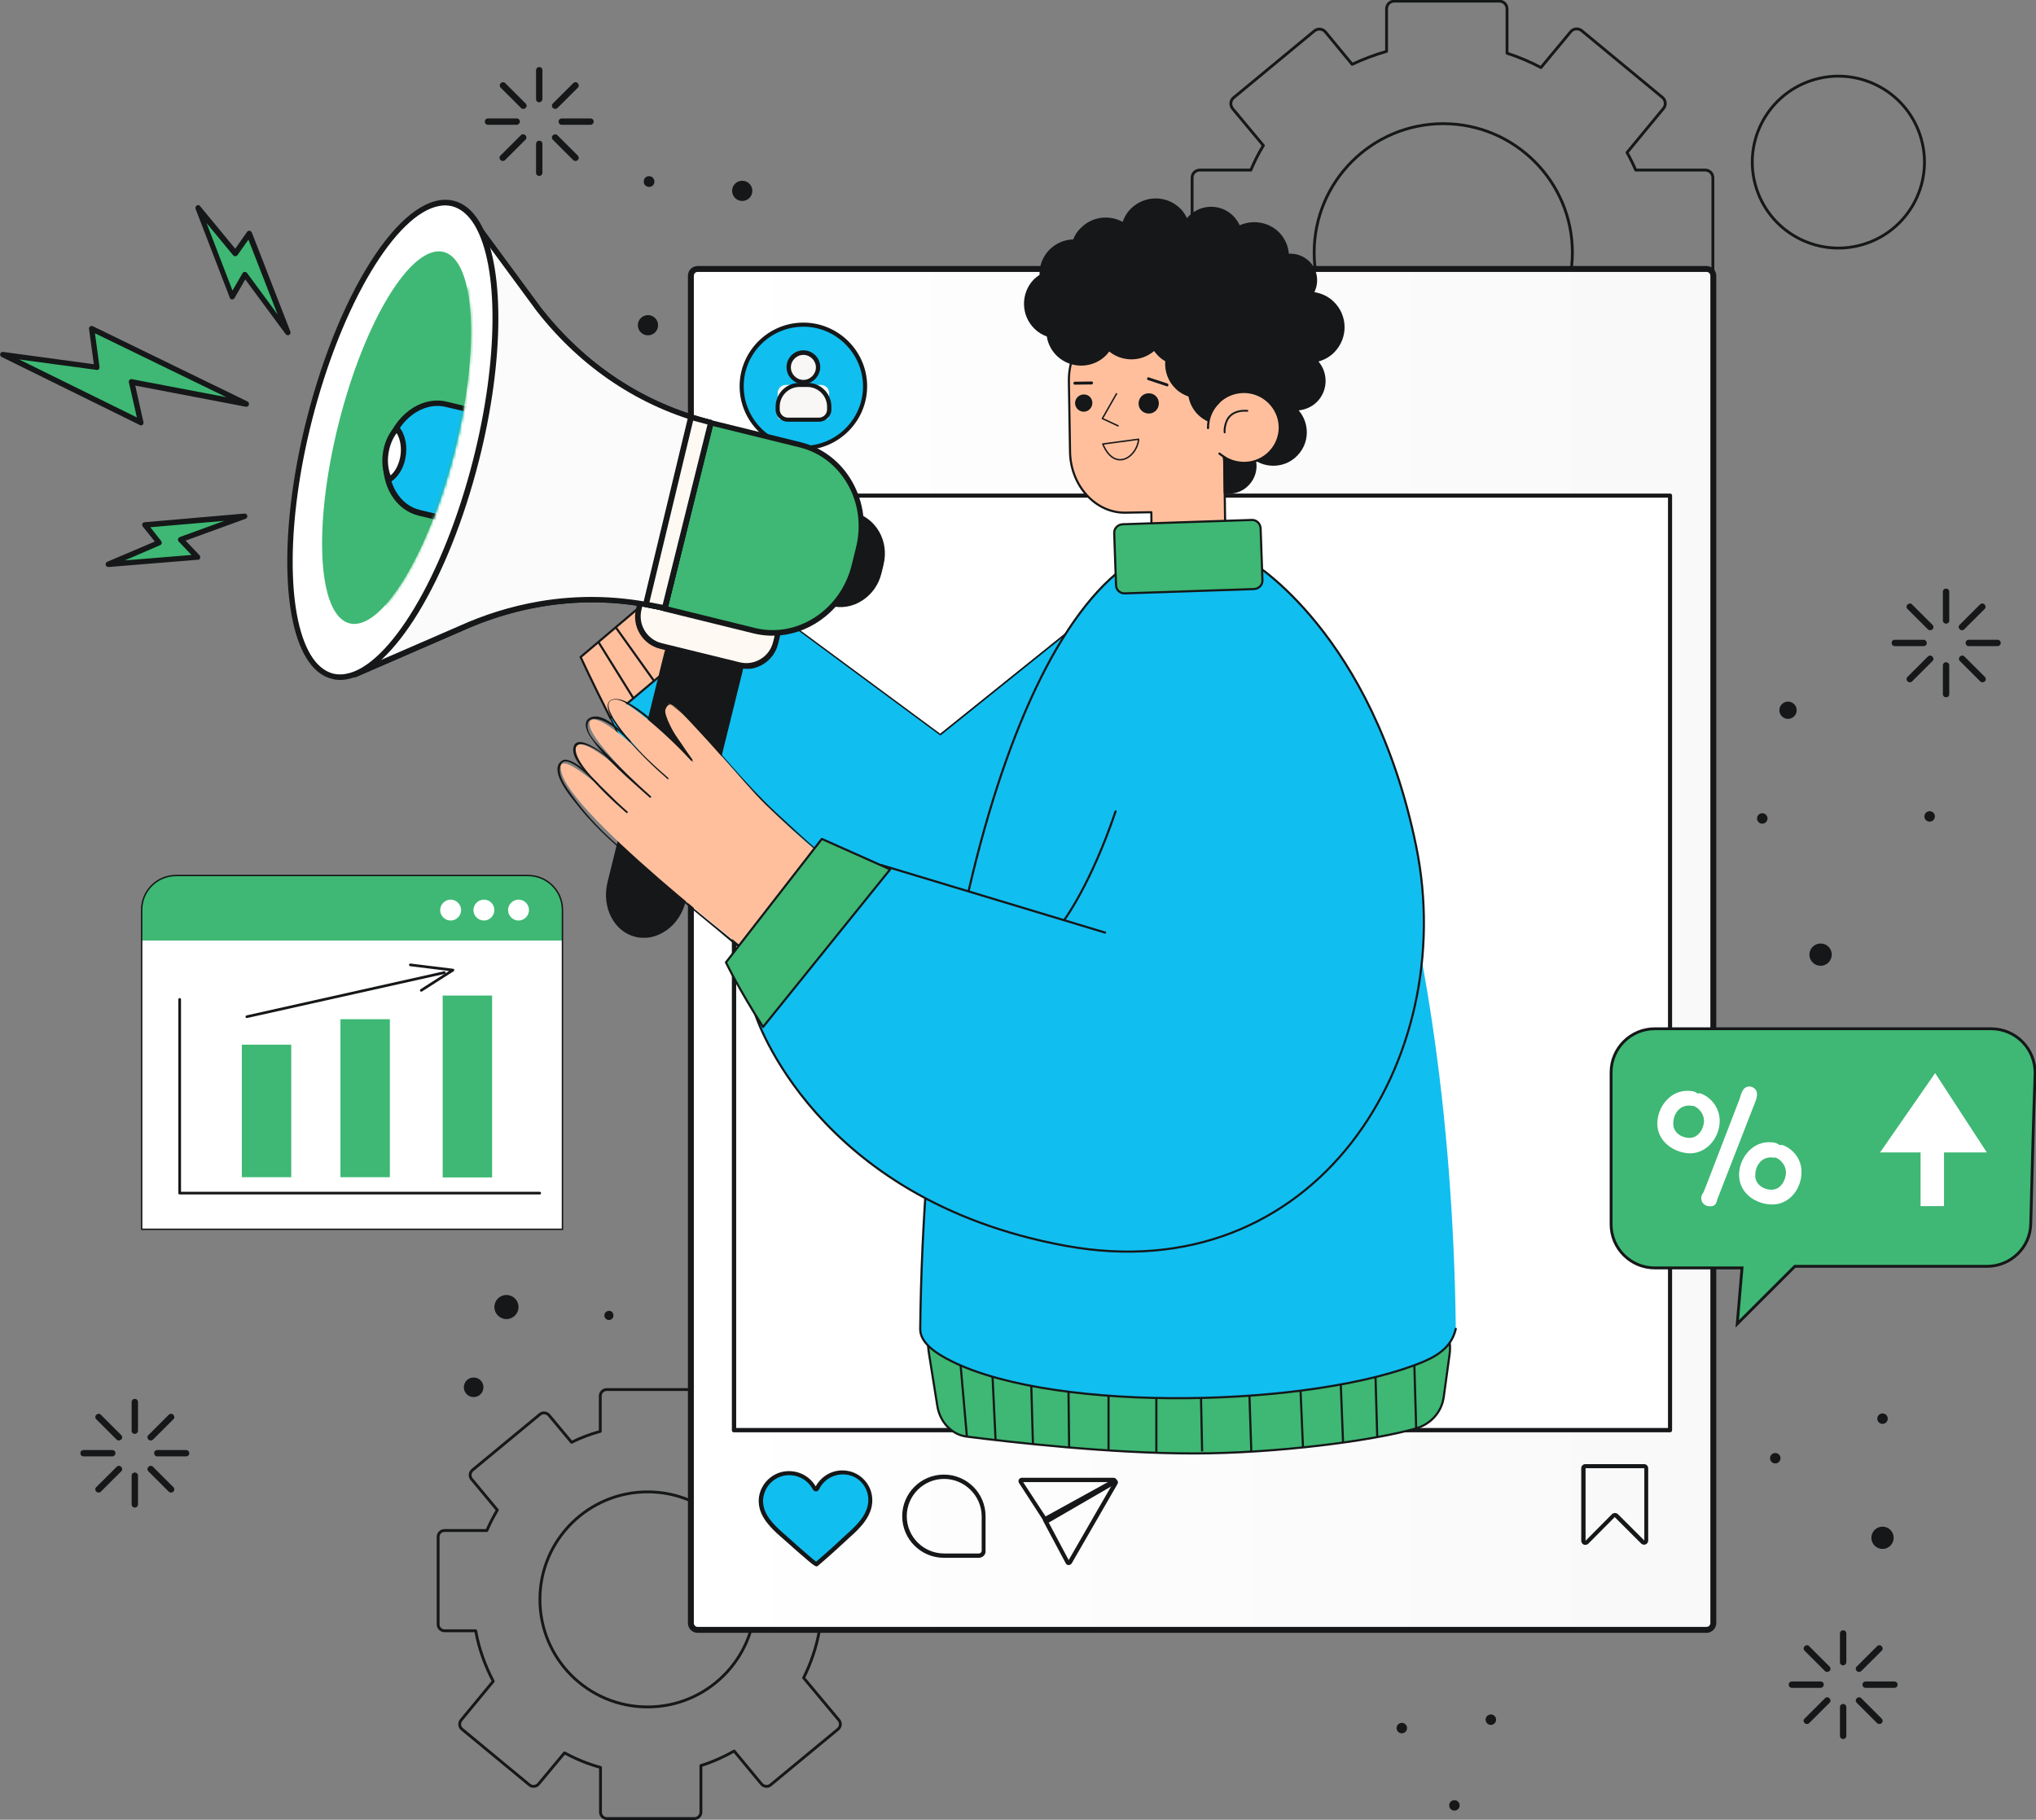 <svg xmlns="http://www.w3.org/2000/svg" width="716" height="640" viewBox="0 0 716 640" fill="none"><rect x="0" y="0" width="716" height="640" fill="#808080" stroke="none"/><g clip-path="url(#clip0_4964_14435)"><path d="M154.078 540.53V571.314C154.078 572.514 155.119 573.553 156.32 573.553H167.291C168.413 579.87 170.575 585.787 173.458 591.304L162.166 604.977C161.365 605.937 161.526 607.376 162.487 608.176L186.19 627.766C187.151 628.566 188.593 628.406 189.394 627.446L198.523 616.492C202.527 618.651 206.771 620.41 211.176 621.609V637.361C211.176 638.561 212.217 639.6 213.418 639.6H244.249C245.45 639.6 246.491 638.561 246.491 637.361V620.969C250.575 619.69 254.499 617.931 258.183 615.852L267.792 627.446C268.593 628.406 270.035 628.566 270.996 627.766L294.7 608.176C295.661 607.376 295.821 605.937 295.02 604.977L282.607 590.105C285.17 584.987 287.092 579.39 288.133 573.553H304.549C305.831 573.553 306.792 572.514 306.792 571.314V540.53C306.792 539.33 305.751 538.291 304.549 538.291H284.129C283.408 536.532 282.527 534.773 281.646 533.173L292.377 520.22C293.178 519.26 293.018 517.821 292.057 517.021L268.353 497.431C267.392 496.632 265.951 496.792 265.15 497.751L256.421 508.306C253.218 506.627 249.935 505.187 246.411 504.148V490.954C246.411 489.755 245.37 488.716 244.169 488.716H213.338C212.137 488.716 211.095 489.755 211.095 490.954V503.428C207.572 504.388 204.209 505.667 201.005 507.266L193.077 497.751C192.277 496.792 190.835 496.632 189.874 497.431L166.17 517.021C165.209 517.821 165.049 519.26 165.85 520.22L174.899 531.094C173.538 533.413 172.256 535.812 171.215 538.291H156.24C155.039 538.291 154.078 539.33 154.078 540.53ZM189.874 562.519C189.874 541.649 206.851 524.698 227.752 524.698C248.653 524.698 265.63 541.649 265.63 562.519C265.63 583.388 248.653 600.34 227.752 600.34C206.771 600.34 189.874 583.388 189.874 562.519Z" stroke="#151718" stroke-miterlimit="10" stroke-linecap="round" stroke-linejoin="round"></path><path d="M419.227 62.529V99.39C419.227 100.91 420.428 102.109 421.949 102.109H435.163C436.524 109.625 439.087 116.822 442.53 123.378L428.916 139.77C427.955 140.89 428.116 142.649 429.237 143.608L457.665 167.116C458.786 168.076 460.548 167.916 461.509 166.797L472.4 153.603C477.205 156.162 482.25 158.241 487.615 159.76V178.631C487.615 180.15 488.817 181.349 490.338 181.349H527.255C528.777 181.349 529.978 180.15 529.978 178.631V158.96C534.863 157.361 539.588 155.362 543.992 152.804L555.524 166.717C556.485 167.836 558.166 167.996 559.367 167.036L587.796 143.528C588.917 142.569 589.077 140.89 588.116 139.69L573.382 121.859C576.505 115.702 578.747 109.065 580.028 102.029H599.648C601.17 102.029 602.371 100.83 602.371 99.31V62.529C602.371 61.01 601.17 59.81 599.648 59.81H575.223C574.343 57.731 573.301 55.652 572.18 53.653L584.993 38.141C585.954 37.022 585.794 35.262 584.673 34.303L556.244 10.795C555.123 9.835 553.361 9.995 552.4 11.114L541.91 23.748C538.146 21.749 534.142 20.07 529.978 18.711V3.118C529.978 1.599 528.777 0.4 527.255 0.4H490.338C488.817 0.4 487.615 1.599 487.615 3.118V18.071C483.451 19.27 479.367 20.79 475.523 22.629L466.074 11.194C465.113 10.075 463.431 9.915 462.23 10.874L433.801 34.383C432.68 35.342 432.52 37.022 433.481 38.221L444.292 51.174C442.61 53.893 441.169 56.772 439.887 59.81H421.949C420.428 59.81 419.227 61.01 419.227 62.529ZM462.15 88.836C462.15 63.808 482.49 43.498 507.555 43.498C532.621 43.498 552.961 63.808 552.961 88.836C552.961 113.863 532.621 134.173 507.555 134.173C482.49 134.173 462.15 113.863 462.15 88.836Z" stroke="#151718" stroke-miterlimit="10" stroke-linecap="round" stroke-linejoin="round"></path><path d="M601.161 573.233H244.242C243.522 573.233 242.961 572.674 242.961 571.954V95.872C242.961 95.152 243.522 94.593 244.242 94.593H601.161C601.882 94.593 602.442 95.152 602.442 95.872V571.954C602.523 572.674 601.882 573.233 601.161 573.233Z" fill="url(#paint0_linear_4964_14435)"></path><path d="M600.122 574.033H245.365C243.604 574.033 242.242 572.594 242.242 570.914V96.992C242.242 95.232 243.684 93.873 245.365 93.873H600.122C601.884 93.873 603.245 95.312 603.245 96.992V570.835C603.245 572.594 601.804 574.033 600.122 574.033ZM245.365 95.312C244.484 95.312 243.684 96.032 243.684 96.992V570.835C243.684 571.714 244.404 572.514 245.365 572.514H600.122C601.003 572.514 601.804 571.794 601.804 570.835V96.992C601.804 96.112 601.083 95.312 600.122 95.312H245.365Z" fill="#151718"></path><path d="M600.122 574.273H245.365C243.443 574.273 241.922 572.754 241.922 570.835V96.992C241.922 95.073 243.443 93.553 245.365 93.553H600.122C602.044 93.553 603.566 95.073 603.566 96.992V570.835C603.566 572.754 601.964 574.273 600.122 574.273ZM245.365 94.113C243.764 94.113 242.482 95.392 242.482 96.992V570.835C242.482 572.434 243.764 573.713 245.365 573.713H600.122C601.724 573.713 603.005 572.434 603.005 570.835V96.992C603.005 95.392 601.724 94.113 600.122 94.113H245.365ZM600.122 572.834H245.365C244.324 572.834 243.443 571.954 243.443 570.915V96.992C243.443 95.952 244.324 95.073 245.365 95.073H600.122C601.163 95.073 602.044 95.952 602.044 96.992V570.835C602.044 571.954 601.163 572.834 600.122 572.834ZM245.365 95.632C244.565 95.632 244.004 96.272 244.004 96.992V570.835C244.004 571.634 244.645 572.194 245.365 572.194H600.122C600.923 572.194 601.483 571.554 601.483 570.835V96.992C601.483 96.192 600.843 95.632 600.122 95.632H245.365Z" fill="#151718"></path><path d="M587.305 174.313H258.094V503.028H587.305V174.313Z" fill="white" stroke="#151718" stroke-miterlimit="10"></path><path d="M587.307 503.748H258.096C257.695 503.748 257.375 503.428 257.375 503.028V174.313C257.375 173.913 257.695 173.593 258.096 173.593H587.307C587.707 173.593 588.027 173.913 588.027 174.313V502.949C588.027 503.348 587.707 503.748 587.307 503.748ZM258.897 502.229H586.586V175.032H258.897V502.229Z" fill="#151718"></path><path d="M274.918 539.81C275.959 540.77 286.77 550.525 287.091 550.205C291.415 546.607 295.499 542.769 299.663 538.931C303.427 535.492 307.111 531.014 305.749 525.337C304.868 521.659 301.825 518.701 298.062 518.061C293.337 517.261 289.093 519.74 287.251 523.578C287.091 523.978 286.61 523.978 286.45 523.578C284.448 519.66 279.883 517.181 274.998 518.461C272.276 519.1 270.033 521.019 268.672 523.418C267.791 525.017 267.471 526.697 267.551 528.216C267.791 533.093 271.555 536.772 274.918 539.81Z" fill="#11BEF0"></path><path d="M287.171 550.925C286.45 550.925 284.528 549.325 274.999 540.85L274.438 540.37C270.834 537.171 266.99 533.333 266.83 528.296C266.75 526.537 267.151 524.778 268.032 523.098C269.393 520.46 271.955 518.461 274.758 517.741C279.563 516.542 284.448 518.621 286.85 522.779C289.093 518.701 293.577 516.462 298.222 517.341C302.226 518.061 305.509 521.179 306.47 525.177C307.912 531.334 303.828 536.052 300.144 539.49L299.343 540.21C295.499 543.728 291.575 547.406 287.571 550.765C287.491 550.845 287.331 550.925 287.171 550.925ZM275.479 539.25L276.04 539.73C283.647 546.527 286.21 548.686 287.011 549.245C290.854 545.967 294.698 542.449 298.382 539.01L299.183 538.291C302.626 535.092 306.39 530.775 305.109 525.417C304.308 521.979 301.505 519.26 298.062 518.701C293.898 517.981 289.813 520.06 288.052 523.818C287.811 524.218 287.411 524.538 287.011 524.538C286.61 524.538 286.13 524.298 285.889 523.898C283.887 520.06 279.563 518.061 275.239 519.1C272.836 519.74 270.594 521.419 269.393 523.738C268.672 525.177 268.272 526.697 268.352 528.216C268.512 532.694 271.955 536.132 275.479 539.25Z" fill="#151718"></path><path d="M368.133 535.732C367.733 535.732 367.333 535.572 367.172 535.172L358.364 521.579C358.123 521.179 358.123 520.78 358.283 520.38C358.524 519.98 358.924 519.74 359.325 519.74H391.597C392.158 519.74 392.558 520.06 392.718 520.62C392.878 521.099 392.638 521.659 392.158 521.979L368.694 535.572C368.534 535.732 368.294 535.732 368.133 535.732ZM359.805 521.259L368.213 534.133L390.396 521.259H359.805Z" fill="#151718"></path><path d="M375.821 550.445C375.341 550.445 374.941 550.205 374.78 549.805L366.933 535.092C366.612 534.533 366.852 533.813 367.413 533.493L391.357 520.3C391.838 520.06 392.398 520.14 392.799 520.54C393.199 520.94 393.279 521.499 392.959 521.979L376.863 549.885C376.622 550.205 376.222 550.445 375.821 550.445ZM368.374 534.693L375.821 548.686L391.117 522.139L368.374 534.693Z" fill="#151718"></path><path d="M344.188 547.886H331.936C323.848 547.886 317.281 541.329 317.281 533.253C317.281 525.177 323.848 518.621 331.936 518.621C340.024 518.621 346.591 525.177 346.591 533.253V545.487C346.671 546.847 345.55 547.886 344.188 547.886ZM332.016 520.14C324.729 520.14 318.883 526.057 318.883 533.253C318.883 540.53 324.809 546.367 332.016 546.367H344.268C344.749 546.367 345.229 545.967 345.229 545.407V533.173C345.149 526.057 339.223 520.14 332.016 520.14Z" fill="#151718"></path><path d="M557.52 543.328C557.359 543.328 557.119 543.328 556.959 543.248C556.398 543.008 556.078 542.449 556.078 541.889V516.382C556.078 515.582 556.719 514.943 557.52 514.943H578.18C578.981 514.943 579.622 515.582 579.622 516.382V541.809C579.622 542.369 579.301 542.928 578.741 543.168C578.18 543.408 577.54 543.248 577.139 542.849L567.85 533.573L558.561 542.929C558.32 543.168 557.92 543.328 557.52 543.328ZM557.6 516.382V541.889L566.889 532.534C567.129 532.294 567.53 532.134 567.93 532.134C568.33 532.134 568.731 532.294 568.971 532.534L578.26 541.809V516.382H557.6Z" fill="#151718"></path><path d="M292.191 155.237C302.922 149.906 307.293 136.899 301.955 126.185C296.617 115.47 283.59 111.105 272.859 116.436C262.129 121.766 257.757 134.773 263.096 145.488C268.434 156.202 281.461 160.567 292.191 155.237Z" fill="#11BEF0"></path><path d="M282.524 158.241C270.192 158.241 260.102 148.166 260.102 135.852C260.102 123.538 270.192 113.463 282.524 113.463C294.857 113.463 304.947 123.538 304.947 135.852C304.947 148.166 294.857 158.241 282.524 158.241ZM282.524 114.903C270.993 114.903 261.543 124.258 261.543 135.852C261.543 147.366 270.912 156.802 282.524 156.802C294.056 156.802 303.505 147.446 303.505 135.852C303.425 124.338 294.056 114.903 282.524 114.903Z" fill="#151718"></path><path d="M277.406 129.215C277.406 132.094 279.729 134.333 282.531 134.333C285.414 134.333 287.657 132.014 287.657 129.215C287.657 126.337 285.334 124.098 282.531 124.098C279.648 124.098 277.406 126.337 277.406 129.215Z" fill="#F8F7F5"></path><path d="M282.528 135.052C279.244 135.052 276.602 132.414 276.602 129.135C276.602 125.857 279.244 123.218 282.528 123.218C285.811 123.218 288.453 125.857 288.453 129.135C288.373 132.414 285.731 135.052 282.528 135.052ZM282.528 124.818C280.125 124.818 278.123 126.817 278.123 129.215C278.123 131.614 280.125 133.613 282.528 133.613C284.93 133.613 286.932 131.614 286.932 129.215C286.932 126.817 284.93 124.818 282.528 124.818Z" fill="#151718"></path><path d="M274.838 147.606H290.213C291.014 147.606 291.575 146.967 291.575 146.247V138.251C291.575 136.652 290.293 135.372 288.692 135.372H276.359C274.758 135.372 273.477 136.652 273.477 138.251V146.247C273.477 146.967 274.037 147.606 274.838 147.606Z" fill="#F8F7F5"></path><path d="M287.973 148.326H277.082C274.68 148.326 272.758 146.407 272.758 144.008V143.048C272.758 138.411 276.522 134.653 281.166 134.653H283.969C288.614 134.653 292.378 138.411 292.378 143.048V144.008C292.378 146.407 290.376 148.326 287.973 148.326ZM281.166 136.092C277.322 136.092 274.199 139.21 274.199 143.048V144.008C274.199 145.607 275.481 146.887 277.082 146.887H287.973C289.575 146.887 290.856 145.607 290.856 144.008V143.048C290.856 139.21 287.733 136.092 283.889 136.092H281.166Z" fill="#151718"></path><path d="M204.203 231.084L245.925 195.742L330.65 258.351L429.55 178.871L438.439 329.675C387.267 362.139 312.312 377.731 287.006 362.299C257.777 344.628 214.614 252.434 214.614 252.434L204.203 231.084Z" fill="#11BEF0" stroke="#151718" stroke-width="0.5" stroke-miterlimit="10"></path><path d="M265.064 209.975L214.614 252.434C208.207 239.88 204.203 231.084 204.203 231.084L245.925 195.742L265.064 209.975Z" fill="#FFBF9D" stroke="#151718" stroke-width="0.75" stroke-miterlimit="10"></path><path d="M241.125 199.42L258.262 215.652" stroke="#151718" stroke-width="0.75" stroke-miterlimit="10"></path><path d="M233.359 206.457L248.895 223.568" stroke="#151718" stroke-width="0.75" stroke-miterlimit="10"></path><path d="M224.625 213.813L239.44 231.564" stroke="#151718" stroke-width="0.75" stroke-miterlimit="10"></path><path d="M216.703 220.85L229.996 239.48" stroke="#151718" stroke-width="0.75" stroke-miterlimit="10"></path><path d="M210.453 225.807L222.786 245.637" stroke="#151718" stroke-width="0.75" stroke-miterlimit="10"></path><path d="M330.648 258.431L429.548 178.951L438.357 329.755" fill="#11BEF0"></path><path d="M330.648 258.431L429.548 178.951L438.357 329.755" stroke="#151718" stroke-width="0.5" stroke-miterlimit="10"></path><path d="M326.572 475.282L329.615 494.393C330.496 500.15 334.74 504.628 340.025 505.267C355.881 507.266 390.156 511.184 419.785 511.184C448.935 511.184 483.049 506.707 497.944 502.389C502.909 500.949 506.913 496.951 507.714 491.354L509.796 476.162C510.917 468.166 505.311 460.889 498.024 460.889L338.344 459.69C330.976 459.61 325.29 467.126 326.572 475.282Z" fill="#3EB874" stroke="#151718" stroke-width="0.75" stroke-miterlimit="10"></path><path d="M498.029 502.469L496.828 460.809" stroke="#151718" stroke-width="0.75" stroke-miterlimit="10"></path><path d="M484.336 505.507L483.055 460.809" stroke="#151718" stroke-width="0.75" stroke-miterlimit="10"></path><path d="M472.318 507.426L470.477 460.65" stroke="#151718" stroke-width="0.75" stroke-miterlimit="10"></path><path d="M456.141 460.65L458.223 509.105" stroke="#151718" stroke-width="0.75" stroke-miterlimit="10"></path><path d="M438.367 460.41L440.049 510.465" stroke="#151718" stroke-width="0.75" stroke-miterlimit="10"></path><path d="M422.752 510.465L421.711 460.25" stroke="#151718" stroke-width="0.75" stroke-miterlimit="10"></path><path d="M406.656 460.17V510.944" stroke="#151718" stroke-width="0.75" stroke-miterlimit="10"></path><path d="M389.836 459.69V510.145" stroke="#151718" stroke-width="0.75" stroke-miterlimit="10"></path><path d="M375.422 459.69L375.982 509.105" stroke="#151718" stroke-width="0.75" stroke-miterlimit="10"></path><path d="M361.891 459.69L363.252 507.906" stroke="#151718" stroke-width="0.75" stroke-miterlimit="10"></path><path d="M347.875 459.69L350.117 506.547" stroke="#151718" stroke-width="0.75" stroke-miterlimit="10"></path><path d="M340.027 505.267L336.023 459.69" stroke="#151718" stroke-width="0.75" stroke-miterlimit="10"></path><path d="M334.902 478.801C329.216 476.002 323.53 472.244 323.61 467.286C325.452 313.843 366.934 191.264 417.785 191.264C468.636 191.264 510.118 313.923 511.96 467.286C510.598 473.123 506.434 476.322 500.668 478.801C462.39 494.793 372.059 497.191 334.902 478.801Z" fill="#11BEF0"></path><path d="M511.96 467.366C510.598 473.203 506.434 476.402 500.668 478.881C462.47 494.873 372.059 497.191 334.902 478.881C329.216 476.082 323.53 472.324 323.61 467.366C325.452 313.923 366.934 191.344 417.785 191.344" stroke="#151718" stroke-width="0.75" stroke-miterlimit="10" stroke-linecap="round"></path><path d="M277.406 208.536L292.381 212.214C299.669 214.053 307.196 209.175 309.118 201.419L309.839 198.461C311.761 190.705 307.356 182.869 300.069 181.109L285.094 177.431L277.406 208.536Z" fill="#151718"></path><path d="M292.138 213.093L277.163 209.415C276.682 209.255 276.362 208.776 276.442 208.216L284.13 177.111C284.21 176.872 284.37 176.632 284.53 176.552C284.77 176.392 285.011 176.392 285.251 176.472L300.226 180.15C303.99 181.109 307.193 183.508 309.195 187.026C311.197 190.545 311.677 194.623 310.716 198.621L309.996 201.579C309.035 205.577 306.632 209.016 303.269 211.174C301.587 212.294 299.745 213.013 297.823 213.333C295.982 213.653 294.06 213.573 292.138 213.093ZM278.604 207.816L292.618 211.254C295.902 212.054 299.345 211.494 302.228 209.575C305.191 207.656 307.273 204.698 308.154 201.179L308.875 198.221C309.755 194.703 309.275 191.104 307.593 187.986C305.912 184.948 303.109 182.789 299.825 181.989L285.811 178.551L278.604 207.816Z" fill="#151718"></path><path d="M223.743 328.556C230.79 330.315 238.157 325.037 240.239 316.802L260.18 236.202C262.182 227.966 258.177 219.89 251.05 218.131C244.003 216.372 236.636 221.649 234.554 229.885L214.614 310.485C212.532 318.721 216.616 326.797 223.743 328.556Z" fill="#151718"></path><path d="M223.501 329.515C215.894 327.676 211.489 319.04 213.652 310.245L233.592 229.645C235.754 220.93 243.682 215.332 251.289 217.171C254.973 218.051 258.016 220.61 259.858 224.288C261.7 227.886 262.1 232.204 261.059 236.442L241.119 317.041C240.078 321.279 237.676 324.878 234.392 327.196C232.551 328.476 230.629 329.275 228.627 329.675C226.945 329.915 225.183 329.915 223.501 329.515ZM235.514 230.045L215.574 310.645C213.652 318.321 217.415 325.917 223.982 327.596C227.105 328.396 230.468 327.676 233.351 325.597C236.314 323.518 238.396 320.32 239.357 316.482L259.217 235.882C260.178 232.124 259.778 228.286 258.176 225.087C256.575 221.889 254.012 219.73 250.809 219.01C249.367 218.691 247.846 218.611 246.485 218.851C241.44 219.73 236.955 224.048 235.514 230.045Z" fill="#151718"></path><path d="M232.473 227.166L259.86 233.883C265.626 235.322 271.392 231.804 272.833 226.047L274.355 219.97C275.796 214.213 272.273 208.456 266.507 207.016L239.119 200.3C233.354 198.861 227.588 202.379 226.146 208.136L224.625 214.213C223.264 219.97 226.707 225.807 232.473 227.166Z" fill="#FFF9F3"></path><path d="M259.619 234.923L232.231 228.206C229.188 227.486 226.625 225.567 225.024 222.929C223.422 220.29 222.942 217.171 223.662 214.133L225.184 208.056C226.706 201.819 233.032 197.981 239.278 199.58L266.666 206.297C272.912 207.816 276.756 214.133 275.154 220.37L273.633 226.447C272.912 229.485 270.99 232.044 268.347 233.643C267.066 234.363 265.705 234.923 264.343 235.162C262.902 235.322 261.22 235.242 259.619 234.923ZM227.106 208.376L225.584 214.453C224.303 219.65 227.506 224.928 232.712 226.207L260.099 232.924C262.662 233.563 265.224 233.163 267.467 231.804C269.709 230.445 271.23 228.366 271.871 225.807L273.392 219.73C274.674 214.533 271.471 209.255 266.265 207.976L238.878 201.259C237.516 200.94 236.155 200.86 234.874 201.099C231.19 201.819 228.067 204.538 227.106 208.376Z" fill="#151718"></path><path d="M233.758 214.053L265.229 221.809C280.605 225.567 296.381 215.412 300.385 199.021L301.906 192.864C305.99 176.472 296.781 160.16 281.406 156.402L249.934 148.646L233.758 214.053Z" fill="#3EB874"></path><path d="M264.986 222.769L233.514 215.013C233.034 214.853 232.713 214.373 232.794 213.813L248.97 148.406C249.05 148.166 249.21 147.926 249.37 147.846C249.61 147.686 249.851 147.686 250.091 147.766L281.563 155.522C289.25 157.441 295.737 162.399 299.741 169.515C303.745 176.632 304.866 185.028 302.784 193.183L301.262 199.34C298.139 212.054 288.049 221.169 276.517 223.168C272.834 223.808 268.91 223.728 264.986 222.769ZM234.956 213.333L265.466 220.85C280.281 224.528 295.577 214.613 299.501 198.781L301.022 192.624C302.944 184.948 301.903 177.032 298.139 170.395C294.375 163.758 288.369 159.12 281.242 157.361L250.732 149.845L234.956 213.333Z" fill="#151718"></path><path d="M249.937 148.646L233.761 214.053C210.057 208.216 184.912 210.695 161.689 221.249L124.852 237.241L164.972 75.482L189.477 108.826C205.172 128.896 226.234 142.809 249.937 148.646Z" fill="#F8EEE2"></path><path d="M124.209 237.961C123.888 237.721 123.808 237.321 123.888 237.002L164.009 75.242C164.089 74.843 164.409 74.603 164.729 74.523C165.13 74.443 165.45 74.603 165.69 74.923L190.195 108.186C205.811 128.176 226.471 141.849 250.095 147.686C250.576 147.846 250.896 148.326 250.816 148.886L234.72 214.293C234.64 214.533 234.479 214.773 234.319 214.853C234.079 215.013 233.839 215.012 233.599 214.933C209.975 209.095 185.31 211.574 162.167 222.049L125.33 238.041C125.25 238.041 125.17 238.121 125.089 238.121C124.769 238.201 124.449 238.121 124.209 237.961ZM233.038 212.854L248.734 149.285C225.11 143.208 204.369 129.455 188.673 109.305L165.37 77.641L126.211 235.482L161.206 220.29C170.335 216.132 179.704 213.253 189.234 211.574C203.889 209.016 218.624 209.495 233.038 212.854Z" fill="#151718"></path><path d="M249.937 148.646L233.761 214.053C210.057 208.216 184.912 210.695 161.689 221.249L124.852 237.241L164.972 75.482L189.477 108.826C205.172 128.896 226.234 142.809 249.937 148.646Z" fill="#FCFBFC"></path><path d="M124.209 237.961C123.888 237.721 123.808 237.321 123.888 237.002L164.009 75.242C164.089 74.843 164.409 74.603 164.729 74.523C165.13 74.443 165.45 74.603 165.69 74.923L190.195 108.186C205.811 128.176 226.471 141.849 250.095 147.686C250.576 147.846 250.896 148.326 250.816 148.886L234.72 214.293C234.64 214.533 234.479 214.773 234.319 214.853C234.079 215.013 233.839 215.012 233.599 214.933C209.975 209.095 185.31 211.574 162.167 222.049L125.33 238.041C125.25 238.041 125.17 238.121 125.089 238.121C124.769 238.201 124.449 238.121 124.209 237.961ZM233.038 212.854L248.734 149.285C225.11 143.208 204.369 129.455 188.673 109.305L165.37 77.641L126.211 235.482L161.206 220.29C170.335 216.132 179.704 213.253 189.234 211.574C203.889 209.016 218.624 209.495 233.038 212.854Z" fill="#151718"></path><path d="M167.342 162.172C179.067 116.304 175.476 75.783 159.32 71.665C143.165 67.548 120.564 101.394 108.839 147.262C97.114 193.13 100.706 233.651 116.861 237.768C133.016 241.885 155.617 208.04 167.342 162.172Z" fill="white"></path><path d="M116.76 238.761C113.156 237.881 110.113 235.402 107.631 231.244C98.742 216.532 98.822 182.789 107.871 147.286C119.883 100.19 142.546 66.447 159.523 70.605C163.126 71.484 166.169 73.963 168.652 78.121C177.541 92.834 177.461 126.577 168.412 162.079C157.601 204.538 138.141 236.042 121.965 238.921C120.203 239.24 118.441 239.24 116.76 238.761ZM109.713 147.846C100.824 182.869 100.664 215.972 109.232 230.285C111.394 233.883 114.117 236.122 117.16 236.922C118.602 237.241 120.123 237.321 121.645 237.001C136.78 234.363 155.999 202.699 166.41 161.599C175.299 126.577 175.459 93.473 166.89 79.16C164.728 75.562 162.005 73.323 158.962 72.524C157.521 72.204 155.999 72.124 154.478 72.444C139.343 75.082 120.203 106.747 109.713 147.846Z" fill="#151718"></path><path d="M119.084 148.966C110.034 185.028 111.716 216.532 123.008 219.25C134.219 221.969 150.715 194.943 159.845 158.881C168.894 122.819 167.212 91.314 155.921 88.596C144.629 85.877 128.133 112.904 119.084 148.966Z" fill="#3EB874"></path><mask id="mask0_4964_14435" style="mask-type:luminance" maskUnits="userSpaceOnUse" x="113" y="88" width="53" height="132"><path d="M119.084 148.966C110.034 185.028 111.716 216.532 123.008 219.25C134.219 221.969 150.715 194.943 159.845 158.881C168.894 122.819 167.212 91.314 155.921 88.596C144.629 85.877 128.133 112.904 119.084 148.966Z" fill="white"></path></mask><g mask="url(#mask0_4964_14435)"><path d="M139.421 154.803C130.612 189.905 132.294 220.61 143.265 223.248C154.236 225.887 170.252 199.58 179.141 164.478C187.95 129.375 186.268 98.671 175.297 96.032C164.326 93.393 148.23 119.7 139.421 154.803Z" fill="#3EB874"></path></g><mask id="mask1_4964_14435" style="mask-type:luminance" maskUnits="userSpaceOnUse" x="113" y="88" width="53" height="132"><path d="M119.084 148.966C110.034 185.028 111.716 216.532 123.008 219.25C134.219 221.969 150.715 194.943 159.845 158.881C168.894 122.819 167.212 91.314 155.921 88.596C144.629 85.877 128.133 112.904 119.084 148.966Z" fill="white"></path></mask><g mask="url(#mask1_4964_14435)"><path d="M178.339 147.366L157.038 142.249C148.309 140.17 139.18 146.967 136.537 157.521C133.895 168.076 138.78 178.311 147.508 180.39L168.81 185.507L178.339 147.366Z" fill="#11BEF0"></path><path d="M168.492 186.467L147.19 181.349C143.266 180.39 139.903 177.831 137.661 174.153C134.778 169.435 133.977 163.278 135.499 157.281C138.301 146.247 147.991 139.05 157.2 141.289L178.502 146.407C178.742 146.487 178.982 146.647 179.142 146.807C179.303 147.046 179.303 147.286 179.222 147.526L169.613 185.667C169.533 186.067 169.212 186.307 168.812 186.387C168.812 186.467 168.652 186.467 168.492 186.467ZM156.8 143.128C148.632 141.129 139.903 147.686 137.42 157.681C136.059 163.198 136.78 168.796 139.342 173.033C141.344 176.312 144.227 178.551 147.671 179.35L168.011 184.228L177.14 147.926L156.8 143.128Z" fill="#151718"></path></g><mask id="mask2_4964_14435" style="mask-type:luminance" maskUnits="userSpaceOnUse" x="113" y="88" width="53" height="132"><path d="M119.084 148.966C110.034 185.028 111.716 216.532 123.008 219.25C134.219 221.969 150.715 194.943 159.845 158.881C168.894 122.819 167.212 91.314 155.921 88.596C144.629 85.877 128.133 112.904 119.084 148.966Z" fill="white"></path></mask><g mask="url(#mask2_4964_14435)"><path d="M141.582 161.119C142.383 157.042 141.502 153.123 139.5 150.805C137.738 152.564 136.376 155.202 135.736 158.401C135.015 162.159 135.415 165.917 136.777 168.716C139.099 167.436 140.941 164.718 141.582 161.119Z" fill="white"></path><path d="M136.538 169.595C136.298 169.515 136.058 169.355 135.978 169.115C134.456 165.997 134.056 161.999 134.857 158.161C135.497 154.963 136.939 152.084 138.861 150.085C139.021 149.925 139.341 149.765 139.581 149.765C139.822 149.765 140.142 149.925 140.302 150.085C142.544 152.724 143.425 157.041 142.544 161.279C141.824 164.958 139.822 167.996 137.339 169.515C137.259 169.595 137.099 169.595 137.019 169.595C136.859 169.675 136.698 169.675 136.538 169.595ZM140.702 160.96C141.343 157.841 140.863 154.563 139.501 152.324C138.22 154.003 137.259 156.162 136.778 158.561C136.138 161.599 136.378 164.638 137.339 167.196C138.941 165.917 140.142 163.598 140.702 160.96Z" fill="#151718"></path></g><path d="M243.045 146.727L227.109 212.614L233.756 213.813L249.932 148.646L243.045 146.727Z" fill="#FFF9F3"></path><path d="M233.516 214.773L226.949 213.573C226.709 213.493 226.469 213.333 226.309 213.173C226.148 212.934 226.148 212.694 226.148 212.454L242.004 146.567C242.084 146.327 242.245 146.087 242.485 145.927C242.725 145.767 242.965 145.767 243.206 145.847L250.093 147.766C250.573 147.926 250.893 148.406 250.813 148.966L234.637 214.053C234.557 214.453 234.237 214.693 233.836 214.773C233.756 214.773 233.676 214.773 233.516 214.773ZM243.766 147.926L228.391 211.814L233.035 212.694L248.811 149.285L243.766 147.926Z" fill="#151718"></path><path d="M69.586 73.243L81.598 104.428L86.082 96.592L101.218 116.902L87.604 82.199L82.719 89.156L69.586 73.243Z" fill="#3EB874"></path><path d="M100.42 117.461L86.246 98.271L82.482 104.828C82.322 105.147 81.921 105.307 81.601 105.307C81.2 105.307 80.88 105.067 80.8 104.668L68.788 73.483C68.628 73.004 68.788 72.524 69.188 72.284C69.589 72.044 70.149 72.124 70.389 72.524L82.722 87.476L86.886 81.559C87.126 81.239 87.447 81.079 87.767 81.159C88.087 81.239 88.408 81.399 88.568 81.799L102.101 116.582C102.262 117.061 102.101 117.541 101.701 117.781C101.621 117.861 101.541 117.861 101.381 117.861C100.98 117.941 100.66 117.781 100.42 117.461ZM83.523 89.715C83.363 89.955 83.042 90.115 82.802 90.115C82.482 90.115 82.242 90.035 82.001 89.795L72.632 78.441L81.761 102.189L85.284 96.112C85.445 95.792 85.765 95.632 86.085 95.632C86.406 95.632 86.726 95.792 86.886 96.032L97.617 110.585L87.367 84.278L83.523 89.715Z" fill="#151718"></path><path d="M38.117 198.541L69.509 195.902L63.583 189.745L86.005 181.589L51.01 184.628L55.975 190.865L38.117 198.541Z" fill="#3EB874"></path><path d="M69.589 196.862L38.197 199.42C37.717 199.42 37.316 199.18 37.156 198.701C37.076 198.221 37.316 197.741 37.717 197.581L54.453 190.465L50.209 185.187C49.969 184.948 49.969 184.548 50.049 184.228C50.209 183.908 50.529 183.668 50.85 183.668L85.925 180.63C86.406 180.55 86.886 180.95 86.966 181.349C87.046 181.829 86.806 182.309 86.325 182.469L65.264 190.145L70.149 195.262C70.389 195.502 70.469 195.902 70.389 196.302C70.229 196.622 69.989 196.862 69.669 196.942C69.669 196.862 69.589 196.862 69.589 196.862ZM52.852 185.427L56.696 190.305C56.856 190.545 56.936 190.865 56.856 191.104C56.776 191.424 56.535 191.664 56.295 191.744L43.883 197.101L67.346 195.182L62.862 190.465C62.622 190.225 62.541 189.905 62.622 189.585C62.702 189.265 62.942 189.025 63.262 188.866L78.878 183.188L52.852 185.427Z" fill="#151718"></path><path d="M0.961 124.658L49.49 148.646L46.286 134.333L86.647 142.009L32.272 115.542L34.114 129.215L0.961 124.658Z" fill="#3EB874"></path><path d="M49.091 149.445L0.562 125.537C0.161 125.297 -0.079 124.818 0.081 124.418C0.242 123.938 0.642 123.698 1.122 123.778L32.995 128.096L31.313 115.702C31.233 115.382 31.393 114.983 31.713 114.823C32.034 114.583 32.354 114.583 32.674 114.743L87.049 141.209C87.449 141.449 87.689 141.929 87.529 142.409C87.369 142.889 86.889 143.128 86.408 143.048L47.569 135.612L50.452 148.486C50.532 148.886 50.372 149.205 50.132 149.445C49.972 149.525 49.892 149.605 49.731 149.605C49.491 149.605 49.251 149.605 49.091 149.445ZM46.448 133.373L79.601 139.69L33.395 117.221L34.996 129.055C34.996 129.375 34.916 129.695 34.756 129.855C34.516 130.095 34.276 130.175 33.956 130.095L6.728 126.417L48.13 146.807L45.327 134.493C45.247 134.173 45.327 133.853 45.567 133.613C45.727 133.453 45.888 133.373 46.128 133.293C46.208 133.373 46.368 133.373 46.448 133.373Z" fill="#151718"></path><path d="M388.705 328.076L309.986 304.328L265.781 357.101C265.781 357.101 286.362 421.869 374.531 438.181C462.699 454.493 513.47 372.854 498.095 297.691C482.719 222.529 440.117 197.741 440.117 197.741L392.389 285.377C383.74 310.885 374.531 323.278 374.531 323.278" fill="#11BEF0"></path><path d="M440.038 197.661C440.038 197.661 482.641 222.529 498.017 297.611C513.392 372.774 462.621 454.413 374.452 438.101C286.284 421.789 265.703 357.021 265.703 357.021L309.908 304.248L388.627 327.996" stroke="#151718" stroke-width="0.75" stroke-miterlimit="10" stroke-linecap="round" stroke-linejoin="round"></path><path d="M374.453 323.278C374.453 323.278 383.662 310.885 392.311 285.377" stroke="#151718" stroke-width="0.75" stroke-miterlimit="10" stroke-linecap="round" stroke-linejoin="round"></path><path d="M274.998 343.988C274.998 343.988 203.727 290.015 197.721 272.504C192.676 257.871 223.587 288.176 223.587 288.176C223.587 288.176 199.482 268.666 202.445 262.749C205.408 256.832 230.153 281.619 230.153 281.619C230.153 281.619 203.807 257.551 207.651 253.473C211.495 249.395 236.72 275.462 236.72 275.462C236.72 275.462 209.653 251.234 214.057 246.437C218.462 241.559 244.007 268.266 244.007 268.266C244.007 268.266 230.073 249.795 234.878 247.716C239.603 245.637 265.469 285.217 297.101 306.727C315.199 318.96 274.998 343.988 274.998 343.988Z" fill="#FFBF9D"></path><path d="M234.955 273.543C228.228 267.706 221.421 261.309 216.456 253.793C215.255 251.954 211.731 246.357 216.136 246.037C218.378 245.877 220.861 247.716 222.542 248.836C230.15 253.953 236.877 260.83 243.043 267.546C243.283 267.786 243.684 267.466 243.523 267.146C242.082 265.147 240.641 263.148 239.359 261.149C237.597 258.511 233.914 254.113 233.754 250.755C233.754 250.035 234.394 247.956 235.435 247.876C236.076 247.796 237.437 248.995 237.918 249.315C239.119 250.195 240.24 251.234 241.281 252.354C242.482 253.633 243.764 254.912 244.965 256.272C248.248 259.79 251.451 263.228 254.655 266.827C259.54 272.264 264.184 278.021 269.389 283.138C275.395 288.975 281.722 294.493 288.048 300.01C293.173 304.488 298.299 309.045 303.744 313.203C304.064 313.443 304.385 312.883 304.064 312.724C293.173 304.408 282.843 294.972 272.833 285.697C261.942 275.542 252.733 263.708 242.562 252.913C241.041 251.314 231.832 243.078 233.273 250.914C233.834 253.953 235.996 256.911 237.597 259.47C239.039 261.709 240.641 265.387 242.803 267.146C244.564 268.586 242.402 266.027 241.922 265.467C239.92 263.388 237.918 261.389 235.916 259.39C231.191 254.833 226.146 249.795 220.3 246.837C216.857 245.077 212.292 245.317 214.134 250.355C215.495 254.033 218.298 257.311 220.861 260.19C225.105 265.147 229.91 269.785 234.875 274.103C234.875 274.263 235.275 273.783 234.955 273.543Z" fill="#151718"></path><path d="M228.948 280.1C223.502 275.222 218.217 270.185 213.172 264.907C210.93 262.509 206.685 258.911 206.605 255.392C206.525 251.874 210.209 252.674 212.371 253.633C215.895 255.232 218.698 258.111 221.34 260.909C221.58 261.229 222.061 260.75 221.741 260.51C219.178 257.791 212.211 250.035 207.486 252.434C204.764 253.793 206.365 257.311 207.566 259.15C213.012 267.226 221.26 274.023 228.467 280.5C228.788 280.74 229.188 280.34 228.948 280.1Z" fill="#151718"></path><path d="M220.701 285.457C218.138 283.218 215.656 280.82 213.253 278.421C209.73 274.902 205.485 271.064 203.243 266.507C201.882 263.788 201.962 260.83 205.806 261.949C210.13 263.228 213.894 266.747 217.097 269.705C217.417 269.945 217.818 269.545 217.497 269.305C216.056 268.026 202.923 256.352 201.642 262.988C201.001 266.347 204.845 270.265 206.687 272.424C210.771 277.221 215.415 281.699 220.22 285.857C220.541 286.097 221.021 285.697 220.701 285.457Z" fill="#151718"></path><path d="M210.451 275.622C207.648 272.903 203.804 268.506 199.961 267.386C198.919 267.066 198.199 267.066 197.398 267.706C193.154 270.904 200.041 279.38 201.882 281.699C207.728 289.375 214.615 295.772 221.983 301.929C231.112 309.605 240.321 317.281 249.61 324.877C257.699 331.434 265.787 339.19 274.916 344.228C275.236 344.388 275.557 343.908 275.236 343.748C268.269 339.83 262.023 334.153 255.857 329.195C247.048 322.079 238.239 314.803 229.59 307.526C224.866 303.608 219.981 299.77 215.496 295.692C210.211 290.894 205.086 285.297 201.002 279.46C199.32 277.061 196.437 273.303 196.917 270.105C197.878 263.068 208.449 274.343 210.211 276.102C210.291 276.342 210.771 275.942 210.451 275.622Z" fill="#151718"></path><path d="M268.35 361.179C259.942 348.146 255.297 338.471 255.297 338.471L289.011 295.052L313.035 305.767L268.35 361.179Z" fill="#3EB874" stroke="#151718" stroke-width="0.75" stroke-miterlimit="10" stroke-linecap="round" stroke-linejoin="round"></path><path d="M394.558 112.264L410.414 112.024C420.905 111.864 429.714 121.539 429.874 133.453L430.274 157.921C430.274 158.641 430.274 159.28 430.194 160C430.354 160.72 430.514 161.439 430.514 162.239L430.755 177.191V177.991L430.995 192.944C431.075 198.381 426.67 202.859 421.305 202.939L415.059 203.018C409.613 203.098 405.129 198.701 405.049 193.343L404.889 180.15L395.759 180.31C385.269 180.47 376.46 170.795 376.3 158.881L375.899 134.413C375.579 122.339 384.068 112.424 394.558 112.264Z" fill="#FFBF9D" stroke="#151718" stroke-width="0.75" stroke-miterlimit="10" stroke-linecap="round" stroke-linejoin="round"></path><path d="M407.533 141.849C407.533 143.848 406.012 145.447 404.01 145.447C402.008 145.447 400.406 143.928 400.406 141.929C400.406 139.93 401.928 138.331 403.93 138.331C405.932 138.251 407.533 139.85 407.533 141.849Z" fill="#151718"></path><path d="M384.149 141.689C384.149 143.368 382.867 144.728 381.186 144.808C379.504 144.808 378.143 143.528 378.062 141.849C378.062 140.17 379.344 138.811 381.025 138.731C382.787 138.651 384.149 140.01 384.149 141.689Z" fill="#151718"></path><path d="M387.828 156.162C387.828 156.162 389.67 161.359 393.514 161.679C397.278 161.999 400.241 157.761 400.401 154.483L387.828 156.162Z" fill="#FFBF9D" stroke="#151718" stroke-width="0.5" stroke-miterlimit="10" stroke-linecap="round" stroke-linejoin="round"></path><path d="M393.197 149.765L387.672 147.206L392.637 138.491" stroke="#151718" stroke-width="0.5" stroke-miterlimit="10" stroke-linecap="round" stroke-linejoin="round"></path><path d="M410.574 134.893C408.412 134.173 406.17 133.453 404.008 132.734C403.367 132.494 403.127 133.533 403.768 133.693C405.93 134.413 408.172 135.132 410.334 135.852C410.895 136.092 411.135 135.132 410.574 134.893Z" fill="#151718"></path><path d="M383.906 134.173C381.904 134.173 379.982 134.253 377.98 134.253C377.34 134.253 377.34 135.292 377.98 135.292C379.982 135.292 381.904 135.212 383.906 135.212C384.547 135.132 384.547 134.173 383.906 134.173Z" fill="#151718"></path><path d="M430.033 154.483C432.115 154.003 434.357 154.243 436.359 155.202C435.638 152.564 435.799 149.765 437 147.206C432.275 150.485 425.789 150.085 421.464 146.007C419.542 144.168 418.421 141.929 417.941 139.45C416.339 138.891 414.737 138.011 413.456 136.732C410.733 134.093 409.532 130.575 409.772 127.056C408.972 126.577 408.171 126.017 407.45 125.297C406.889 124.738 406.329 124.098 405.848 123.458C401.364 127.296 394.717 127.376 390.073 123.618C389.752 124.018 389.512 124.418 389.112 124.818C384.467 129.695 376.619 129.855 371.734 125.217C369.732 123.298 368.531 120.9 368.131 118.341C366.609 117.781 365.087 116.902 363.886 115.702C359.001 111.064 358.841 103.228 363.486 98.351C364.127 97.711 364.847 97.151 365.568 96.672C365.488 93.553 366.609 90.355 368.931 87.956C371.254 85.557 374.297 84.278 377.42 84.198C377.98 82.759 378.781 81.399 379.982 80.28C383.906 76.202 389.993 75.402 394.797 78.041C395.358 76.442 396.239 74.843 397.52 73.563C402.245 68.686 410.013 68.526 414.898 73.163C416.019 74.203 416.819 75.482 417.46 76.762C417.62 76.522 417.78 76.282 417.941 76.122C422.185 71.724 429.152 71.564 433.556 75.802C434.597 76.842 435.398 77.961 435.959 79.24C440.363 77.241 445.809 77.961 449.572 81.479C451.815 83.638 453.016 86.437 453.256 89.235C455.739 89.075 458.301 89.955 460.303 91.794C463.346 94.673 463.987 99.15 462.225 102.749C464.708 103.148 467.03 104.188 468.952 106.027C473.997 110.825 474.157 118.741 469.352 123.778C467.751 125.457 465.749 126.577 463.667 127.136C467.11 131.214 467.03 137.291 463.266 141.209C461.504 143.048 459.102 144.088 456.7 144.328C460.624 148.886 460.543 155.762 456.299 160.16C452.455 164.238 446.369 164.878 441.725 162.159C442.285 165.117 441.404 168.316 439.162 170.635C436.84 173.113 433.476 174.073 430.353 173.513L430.033 154.483Z" fill="#151718"></path><path d="M450.054 150.165C450.134 157.041 444.609 162.719 437.642 162.799C430.675 162.879 424.989 157.361 424.829 150.485C424.749 143.608 430.274 137.931 437.241 137.851C444.208 137.771 449.974 143.288 450.054 150.165Z" fill="#FFBF9D"></path><path d="M430.996 152.084C430.916 150.885 431.156 149.605 431.557 148.486C432.758 145.447 435.641 144.568 438.684 144.808C439.084 144.808 439.084 144.168 438.684 144.168C435.641 143.928 432.678 144.808 431.236 147.606C430.596 148.966 430.195 150.645 430.356 152.084C430.356 152.484 430.996 152.564 430.996 152.084Z" fill="#151718"></path><path d="M424.831 150.565C424.751 147.046 426.193 143.848 428.515 141.609" stroke="#151718" stroke-width="0.75" stroke-miterlimit="10" stroke-linecap="round" stroke-linejoin="round"></path><path d="M428.516 141.529C430.758 139.29 433.801 137.931 437.244 137.851C444.211 137.771 449.897 143.288 450.057 150.165C450.137 157.041 444.612 162.719 437.645 162.799C435.483 162.799 433.481 162.319 431.719 161.439C431.078 161.119 429.397 160 428.836 159.52" stroke="#151718" stroke-width="0.75" stroke-miterlimit="10" stroke-linecap="round" stroke-linejoin="round"></path><path d="M395.595 208.696L441.001 207.176C442.683 207.096 444.044 205.737 443.964 204.058L443.323 185.827C443.243 184.148 441.882 182.789 440.2 182.869L394.794 184.388C393.113 184.468 391.751 185.827 391.831 187.506L392.472 205.737C392.472 207.416 393.834 208.776 395.595 208.696Z" fill="#3EB874" stroke="#151718" stroke-width="0.75" stroke-miterlimit="10"></path><path d="M700.225 361.819H581.946C573.457 361.819 566.57 368.696 566.57 377.171V430.585C566.57 439.06 573.457 445.937 581.946 445.937H612.617L610.935 465.607L631.195 445.377H698.783C707.112 445.377 713.999 438.741 714.159 430.425C714.559 415.552 715.12 392.924 715.68 377.731C715.921 369.015 708.954 361.819 700.225 361.819Z" fill="#3EB874" stroke="#151718" stroke-miterlimit="10"></path><path d="M698.708 405.317L680.53 377.411L661.391 404.997L661.07 405.317H675.405V424.188H683.653V405.317H698.708Z" fill="white"></path><path d="M604.77 394.203C604.77 390.205 602.368 386.287 598.204 384.608C597.963 384.528 597.803 384.528 597.483 384.528C597.323 384.528 597.163 384.528 597.002 384.608C595.881 383.648 594.52 383.648 593.319 383.648C587.072 383.648 582.828 389.645 582.828 395.162C582.828 401.719 589.074 405.637 594.52 405.637C600.526 405.477 604.77 399.88 604.77 394.203ZM594.2 400.2C591.237 400.2 588.434 398.281 588.434 395.242C588.434 391.644 590.676 388.845 593.879 388.845C593.959 388.845 594.039 388.845 594.2 388.845C594.44 388.845 594.68 388.925 595.08 388.925C595.241 388.925 595.321 388.925 595.481 388.925C597.563 389.645 599.245 391.884 599.245 394.203C599.245 396.762 597.403 400.2 594.2 400.2Z" fill="white"></path><path d="M627.034 402.759C626.793 402.679 626.553 402.679 626.313 402.679C626.153 402.679 625.993 402.679 625.832 402.759C624.711 401.799 623.35 401.719 622.069 401.719C615.822 401.719 611.578 407.716 611.578 413.153C611.578 419.95 617.824 423.628 623.27 423.628C629.356 423.628 633.52 418.031 633.52 412.354C633.68 408.356 631.198 404.438 627.034 402.759ZM623.03 418.431C620.067 418.431 617.264 416.512 617.264 413.473C617.264 409.875 619.506 407.076 622.629 407.076C622.709 407.076 622.869 407.076 623.03 407.076C623.27 407.076 623.51 407.156 623.91 407.156C624.071 407.156 624.231 407.156 624.311 407.076C626.393 407.796 628.075 410.035 628.075 412.354C628.075 414.992 626.233 418.431 623.03 418.431Z" fill="white"></path><path d="M617.26 387.566C617.501 387.086 617.901 385.727 617.901 384.848C617.901 383.088 616.46 382.129 615.178 382.129C613.016 382.129 612.375 384.368 611.815 386.367C599.322 418.911 599.162 419.15 599.002 419.47C598.602 419.95 598.281 420.59 598.281 421.309C598.281 422.749 599.162 424.268 601.484 424.268C603.326 424.268 603.647 422.988 603.967 421.709L617.26 387.566Z" fill="white"></path><path d="M656.072 85.693C671.932 80.415 680.504 63.298 675.218 47.461C669.931 31.625 652.789 23.066 636.928 28.344C621.068 33.622 612.496 50.739 617.782 66.576C623.069 82.412 640.211 90.971 656.072 85.693Z" stroke="#151718" stroke-miterlimit="10" stroke-linecap="round" stroke-linejoin="round"></path><path d="M197.801 320V432.344H49.812V320C49.812 313.363 55.178 307.926 61.905 307.926H185.709C192.356 307.926 197.801 313.283 197.801 320Z" fill="white"></path><path d="M197.801 320V330.795H49.812V320C49.812 313.363 55.178 307.926 61.905 307.926H185.709C192.356 307.926 197.801 313.283 197.801 320Z" fill="#3EB874"></path><path d="M162.164 320.08C162.164 322.079 160.483 323.758 158.481 323.758C156.479 323.758 154.797 322.079 154.797 320.08C154.797 318.081 156.479 316.402 158.481 316.402C160.483 316.402 162.164 318.081 162.164 320.08Z" fill="white"></path><path d="M173.86 320.08C173.86 322.079 172.178 323.758 170.176 323.758C168.174 323.758 166.492 322.079 166.492 320.08C166.492 318.081 168.174 316.402 170.176 316.402C172.258 316.402 173.86 318.081 173.86 320.08Z" fill="white"></path><path d="M186.031 320.08C186.031 322.079 184.35 323.758 182.348 323.758C180.346 323.758 178.664 322.079 178.664 320.08C178.664 318.081 180.346 316.402 182.348 316.402C184.43 316.402 186.031 318.081 186.031 320.08Z" fill="white"></path><path d="M63.188 351.504V419.63H189.795" stroke="#151718" stroke-width="0.943" stroke-miterlimit="10" stroke-linecap="round" stroke-linejoin="round"></path><path d="M102.424 367.416H85.047V414.033H102.424V367.416Z" fill="#3EB874"></path><path d="M137.104 358.461H119.727V414.033H137.104V358.461Z" fill="#3EB874"></path><path d="M173.057 350.145H155.68V414.113H173.057V350.145Z" fill="#3EB874"></path><path d="M86.812 357.581L156.242 342.069" stroke="#151718" stroke-width="0.943" stroke-miterlimit="10" stroke-linecap="round" stroke-linejoin="round"></path><path d="M144.312 339.35L159.288 341.189L148.156 348.306" stroke="#151718" stroke-width="0.943" stroke-miterlimit="10" stroke-linecap="round" stroke-linejoin="round"></path><path d="M197.801 320V432.344H49.812V320C49.812 313.363 55.178 307.926 61.905 307.926H185.709C192.356 307.926 197.801 313.283 197.801 320Z" stroke="#151718" stroke-width="0.5" stroke-miterlimit="10"></path><path d="M648.176 585.707C647.535 585.707 647.055 585.227 647.055 584.588V574.513C647.055 573.873 647.535 573.393 648.176 573.393C648.816 573.393 649.297 573.873 649.297 574.513V584.508C649.297 585.147 648.816 585.707 648.176 585.707Z" fill="#151718"></path><path d="M648.176 611.614C647.535 611.614 647.055 611.134 647.055 610.495V600.42C647.055 599.78 647.535 599.3 648.176 599.3C648.816 599.3 649.297 599.78 649.297 600.42V610.495C649.297 611.134 648.816 611.614 648.176 611.614Z" fill="#151718"></path><path d="M666.196 593.623H656.105C655.465 593.623 654.984 593.143 654.984 592.504C654.984 591.864 655.465 591.384 656.105 591.384H666.196C666.836 591.384 667.317 591.864 667.317 592.504C667.397 593.063 666.836 593.623 666.196 593.623Z" fill="#151718"></path><path d="M640.25 593.623H630.16C629.52 593.623 629.039 593.143 629.039 592.504C629.039 591.864 629.52 591.384 630.16 591.384H640.25C640.891 591.384 641.371 591.864 641.371 592.504C641.371 593.063 640.891 593.623 640.25 593.623Z" fill="#151718"></path><path d="M635.442 606.337C635.122 606.337 634.882 606.257 634.642 606.017C634.161 605.537 634.161 604.818 634.642 604.418L641.769 597.301C642.249 596.822 642.97 596.822 643.37 597.301C643.851 597.781 643.851 598.501 643.37 598.901L636.243 606.017C636.003 606.257 635.683 606.337 635.442 606.337Z" fill="#151718"></path><path d="M653.778 588.026C653.458 588.026 653.218 587.946 652.978 587.706C652.497 587.226 652.497 586.507 652.978 586.107L660.105 578.991C660.585 578.511 661.306 578.511 661.706 578.991C662.187 579.47 662.187 580.19 661.706 580.59L654.579 587.706C654.339 587.866 654.099 588.026 653.778 588.026Z" fill="#151718"></path><path d="M642.57 588.026C642.249 588.026 642.009 587.946 641.769 587.706L634.642 580.59C634.161 580.11 634.161 579.39 634.642 578.991C635.122 578.511 635.843 578.511 636.243 578.991L643.37 586.107C643.851 586.587 643.851 587.306 643.37 587.706C643.13 587.866 642.89 588.026 642.57 588.026Z" fill="#151718"></path><path d="M660.905 606.337C660.585 606.337 660.345 606.257 660.105 606.017L652.978 598.901C652.497 598.421 652.497 597.701 652.978 597.301C653.458 596.822 654.179 596.822 654.579 597.301L661.706 604.418C662.187 604.898 662.187 605.617 661.706 606.017C661.546 606.257 661.226 606.337 660.905 606.337Z" fill="#151718"></path><path d="M189.637 35.982C188.996 35.982 188.516 35.502 188.516 34.863V24.708C188.516 24.068 188.996 23.588 189.637 23.588C190.277 23.588 190.758 24.068 190.758 24.708V34.783C190.758 35.422 190.197 35.982 189.637 35.982Z" fill="#151718"></path><path d="M189.637 61.889C188.996 61.889 188.516 61.409 188.516 60.77V50.615C188.516 49.975 188.996 49.495 189.637 49.495C190.277 49.495 190.758 49.975 190.758 50.615V60.77C190.758 61.409 190.197 61.889 189.637 61.889Z" fill="#151718"></path><path d="M207.657 43.898H197.566C196.926 43.898 196.445 43.418 196.445 42.779C196.445 42.139 196.926 41.659 197.566 41.659H207.657C208.297 41.659 208.778 42.139 208.778 42.779C208.778 43.338 208.297 43.898 207.657 43.898Z" fill="#151718"></path><path d="M181.711 43.898H171.621C170.98 43.898 170.5 43.418 170.5 42.779C170.5 42.139 170.98 41.659 171.621 41.659H181.711C182.352 41.659 182.832 42.139 182.832 42.779C182.832 43.338 182.272 43.898 181.711 43.898Z" fill="#151718"></path><path d="M176.825 56.612C176.505 56.612 176.265 56.532 176.024 56.292C175.544 55.812 175.544 55.092 176.024 54.693L183.152 47.576C183.632 47.096 184.353 47.096 184.753 47.576C185.234 48.056 185.234 48.776 184.753 49.175L177.626 56.292C177.386 56.532 177.146 56.612 176.825 56.612Z" fill="#151718"></path><path d="M195.247 38.301C194.927 38.301 194.687 38.221 194.446 37.981C193.966 37.501 193.966 36.782 194.446 36.382L201.573 29.265C202.054 28.786 202.775 28.786 203.175 29.265C203.656 29.745 203.656 30.465 203.175 30.864L196.048 37.981C195.808 38.141 195.487 38.301 195.247 38.301Z" fill="#151718"></path><path d="M184.031 38.301C183.71 38.301 183.47 38.221 183.23 37.981L176.103 30.864C175.622 30.385 175.622 29.665 176.103 29.265C176.583 28.786 177.304 28.786 177.704 29.265L184.831 36.382C185.312 36.861 185.312 37.581 184.831 37.981C184.591 38.141 184.271 38.301 184.031 38.301Z" fill="#151718"></path><path d="M202.366 56.612C202.046 56.612 201.806 56.532 201.566 56.292L194.438 49.175C193.958 48.696 193.958 47.976 194.438 47.576C194.919 47.176 195.64 47.096 196.04 47.576L203.167 54.693C203.648 55.172 203.648 55.892 203.167 56.292C202.927 56.532 202.687 56.612 202.366 56.612Z" fill="#151718"></path><path d="M684.371 219.33C683.73 219.33 683.25 218.851 683.25 218.211V208.136C683.25 207.496 683.73 207.016 684.371 207.016C685.012 207.016 685.492 207.496 685.492 208.136V218.211C685.572 218.851 685.012 219.33 684.371 219.33Z" fill="#151718"></path><path d="M684.371 245.237C683.73 245.237 683.25 244.758 683.25 244.118V234.043C683.25 233.403 683.73 232.924 684.371 232.924C685.012 232.924 685.492 233.403 685.492 234.043V244.118C685.572 244.758 685.012 245.237 684.371 245.237Z" fill="#151718"></path><path d="M702.469 227.246H692.379C691.738 227.246 691.258 226.767 691.258 226.127C691.258 225.487 691.738 225.007 692.379 225.007H702.469C703.11 225.007 703.59 225.487 703.59 226.127C703.59 226.767 703.11 227.246 702.469 227.246Z" fill="#151718"></path><path d="M676.446 227.246H666.355C665.715 227.246 665.234 226.767 665.234 226.127C665.234 225.487 665.715 225.007 666.355 225.007H676.446C677.086 225.007 677.567 225.487 677.567 226.127C677.647 226.767 677.086 227.246 676.446 227.246Z" fill="#151718"></path><path d="M671.638 239.96C671.317 239.96 671.077 239.88 670.837 239.64C670.356 239.16 670.356 238.441 670.837 238.041L677.964 230.925C678.445 230.445 679.165 230.445 679.566 230.925C680.046 231.404 680.046 232.124 679.566 232.524L672.439 239.64C672.198 239.88 671.958 239.96 671.638 239.96Z" fill="#151718"></path><path d="M689.974 221.649C689.653 221.649 689.413 221.569 689.173 221.329C688.692 220.85 688.692 220.13 689.173 219.73L696.3 212.614C696.781 212.134 697.501 212.134 697.902 212.614C698.382 213.093 698.382 213.813 697.902 214.213L690.774 221.329C690.614 221.569 690.294 221.649 689.974 221.649Z" fill="#151718"></path><path d="M678.765 221.649C678.445 221.649 678.204 221.569 677.964 221.329L670.837 214.213C670.356 213.733 670.356 213.013 670.837 212.614C671.317 212.134 672.038 212.134 672.439 212.614L679.566 219.73C680.046 220.21 680.046 220.93 679.566 221.329C679.406 221.569 679.085 221.649 678.765 221.649Z" fill="#151718"></path><path d="M697.187 239.96C696.866 239.96 696.626 239.88 696.386 239.64L689.259 232.524C688.778 232.044 688.778 231.324 689.259 230.925C689.739 230.445 690.46 230.445 690.86 230.925L697.988 238.041C698.468 238.521 698.468 239.24 697.988 239.64C697.747 239.88 697.427 239.96 697.187 239.96Z" fill="#151718"></path><path d="M47.41 504.308C46.77 504.308 46.289 503.828 46.289 503.188V493.113C46.289 492.474 46.77 491.994 47.41 491.994C48.051 491.994 48.531 492.474 48.531 493.113V503.188C48.531 503.748 48.051 504.308 47.41 504.308Z" fill="#151718"></path><path d="M47.41 530.215C46.77 530.215 46.289 529.735 46.289 529.096V519.021C46.289 518.381 46.77 517.901 47.41 517.901C48.051 517.901 48.531 518.381 48.531 519.021V529.096C48.531 529.735 48.051 530.215 47.41 530.215Z" fill="#151718"></path><path d="M65.43 512.224H55.34C54.699 512.224 54.219 511.744 54.219 511.104C54.219 510.465 54.699 509.985 55.34 509.985H65.43C66.071 509.985 66.551 510.465 66.551 511.104C66.631 511.664 66.071 512.224 65.43 512.224Z" fill="#151718"></path><path d="M39.485 512.224H29.395C28.754 512.224 28.273 511.744 28.273 511.104C28.273 510.465 28.754 509.985 29.395 509.985H39.485C40.125 509.985 40.606 510.465 40.606 511.104C40.606 511.664 40.125 512.224 39.485 512.224Z" fill="#151718"></path><path d="M34.677 524.938C34.356 524.938 34.116 524.858 33.876 524.618C33.395 524.138 33.395 523.418 33.876 523.018L41.003 515.902C41.484 515.422 42.204 515.422 42.605 515.902C43.085 516.382 43.085 517.101 42.605 517.501L35.478 524.618C35.237 524.858 34.917 524.938 34.677 524.938Z" fill="#151718"></path><path d="M53.013 506.627C52.692 506.627 52.452 506.547 52.212 506.307C51.731 505.827 51.731 505.107 52.212 504.708L59.339 497.591C59.82 497.111 60.54 497.111 60.941 497.591C61.421 498.071 61.421 498.791 60.941 499.19L53.813 506.307C53.573 506.467 53.333 506.627 53.013 506.627Z" fill="#151718"></path><path d="M41.804 506.627C41.484 506.627 41.243 506.547 41.003 506.307L33.876 499.19C33.395 498.711 33.395 497.991 33.876 497.591C34.356 497.111 35.077 497.111 35.478 497.591L42.605 504.708C43.085 505.187 43.085 505.907 42.605 506.307C42.364 506.467 42.124 506.627 41.804 506.627Z" fill="#151718"></path><path d="M60.14 524.938C59.82 524.938 59.579 524.858 59.339 524.618L52.212 517.501C51.731 517.021 51.731 516.302 52.212 515.902C52.692 515.422 53.413 515.422 53.813 515.902L60.941 523.018C61.421 523.498 61.421 524.218 60.941 524.618C60.781 524.858 60.46 524.938 60.14 524.938Z" fill="#151718"></path><path d="M178.104 463.928C180.448 463.928 182.348 462.031 182.348 459.69C182.348 457.35 180.448 455.452 178.104 455.452C175.76 455.452 173.859 457.35 173.859 459.69C173.859 462.031 175.76 463.928 178.104 463.928Z" fill="#151718"></path><path d="M644.168 335.752C644.168 337.911 642.406 339.67 640.244 339.67C638.082 339.67 636.32 337.911 636.32 335.752C636.32 333.593 638.082 331.834 640.244 331.834C642.487 331.834 644.168 333.593 644.168 335.752Z" fill="#151718"></path><path d="M665.949 540.85C665.949 543.008 664.188 544.768 662.026 544.768C659.863 544.768 658.102 543.008 658.102 540.85C658.102 538.691 659.863 536.932 662.026 536.932C664.188 536.932 665.949 538.691 665.949 540.85Z" fill="#151718"></path><path d="M678.6 288.975C679.617 288.975 680.442 288.152 680.442 287.136C680.442 286.121 679.617 285.297 678.6 285.297C677.582 285.297 676.758 286.121 676.758 287.136C676.758 288.152 677.582 288.975 678.6 288.975Z" fill="#151718"></path><path d="M624.311 514.703C625.328 514.703 626.152 513.879 626.152 512.864C626.152 511.848 625.328 511.024 624.311 511.024C623.293 511.024 622.469 511.848 622.469 512.864C622.469 513.879 623.293 514.703 624.311 514.703Z" fill="#151718"></path><path d="M524.287 606.657C525.304 606.657 526.129 605.833 526.129 604.818C526.129 603.802 525.304 602.978 524.287 602.978C523.27 602.978 522.445 603.802 522.445 604.818C522.445 605.833 523.27 606.657 524.287 606.657Z" fill="#151718"></path><path d="M511.475 636.802C512.492 636.802 513.316 635.978 513.316 634.962C513.316 633.947 512.492 633.123 511.475 633.123C510.457 633.123 509.633 633.947 509.633 634.962C509.633 635.978 510.457 636.802 511.475 636.802Z" fill="#151718"></path><path d="M662.029 500.79C663.047 500.79 663.871 499.966 663.871 498.951C663.871 497.935 663.047 497.111 662.029 497.111C661.012 497.111 660.188 497.935 660.188 498.951C660.188 499.966 661.012 500.79 662.029 500.79Z" fill="#151718"></path><path d="M492.975 609.615C493.992 609.615 494.817 608.792 494.817 607.776C494.817 606.76 493.992 605.937 492.975 605.937C491.957 605.937 491.133 606.76 491.133 607.776C491.133 608.792 491.957 609.615 492.975 609.615Z" fill="#151718"></path><path d="M619.74 289.695C620.758 289.695 621.582 288.872 621.582 287.856C621.582 286.84 620.758 286.017 619.74 286.017C618.723 286.017 617.898 286.84 617.898 287.856C617.898 288.872 618.723 289.695 619.74 289.695Z" fill="#151718"></path><path d="M229.833 64.927C229.272 65.807 228.071 65.967 227.19 65.407C226.309 64.848 226.149 63.648 226.71 62.769C227.27 61.889 228.472 61.729 229.352 62.289C230.153 62.928 230.394 64.128 229.833 64.927Z" fill="#151718"></path><path d="M230.795 116.422C229.674 118.021 227.432 118.421 225.83 117.301C224.228 116.182 223.828 113.943 224.949 112.344C226.07 110.745 228.312 110.345 229.914 111.464C231.516 112.584 231.916 114.823 230.795 116.422Z" fill="#151718"></path><path d="M263.943 69.165C262.822 70.765 260.58 71.164 258.978 70.045C257.377 68.925 256.976 66.687 258.098 65.088C259.219 63.488 261.461 63.089 263.063 64.208C264.664 65.327 265.065 67.566 263.943 69.165Z" fill="#151718"></path><path d="M215.734 462.649C215.734 463.528 215.014 464.248 214.133 464.248C213.252 464.248 212.531 463.528 212.531 462.649C212.531 461.769 213.252 461.05 214.133 461.05C215.014 460.97 215.734 461.689 215.734 462.649Z" fill="#151718"></path><path d="M170.012 487.916C170.012 489.835 168.49 491.354 166.568 491.354C164.647 491.354 163.125 489.835 163.125 487.916C163.125 485.997 164.647 484.478 166.568 484.478C168.49 484.478 170.012 485.997 170.012 487.916Z" fill="#151718"></path><path d="M631.836 249.795C631.836 251.474 630.475 252.834 628.793 252.834C627.111 252.834 625.75 251.474 625.75 249.795C625.75 248.116 627.111 246.757 628.793 246.757C630.475 246.757 631.836 248.116 631.836 249.795Z" fill="#151718"></path></g><defs><linearGradient id="paint0_linear_4964_14435" x1="242.956" y1="333.926" x2="602.496" y2="333.926" gradientUnits="userSpaceOnUse"><stop stop-color="white"></stop><stop offset="0.941" stop-color="#F9F9F9"></stop></linearGradient><clipPath id="clip0_4964_14435"><rect width="716" height="640" fill="white"></rect></clipPath></defs></svg>